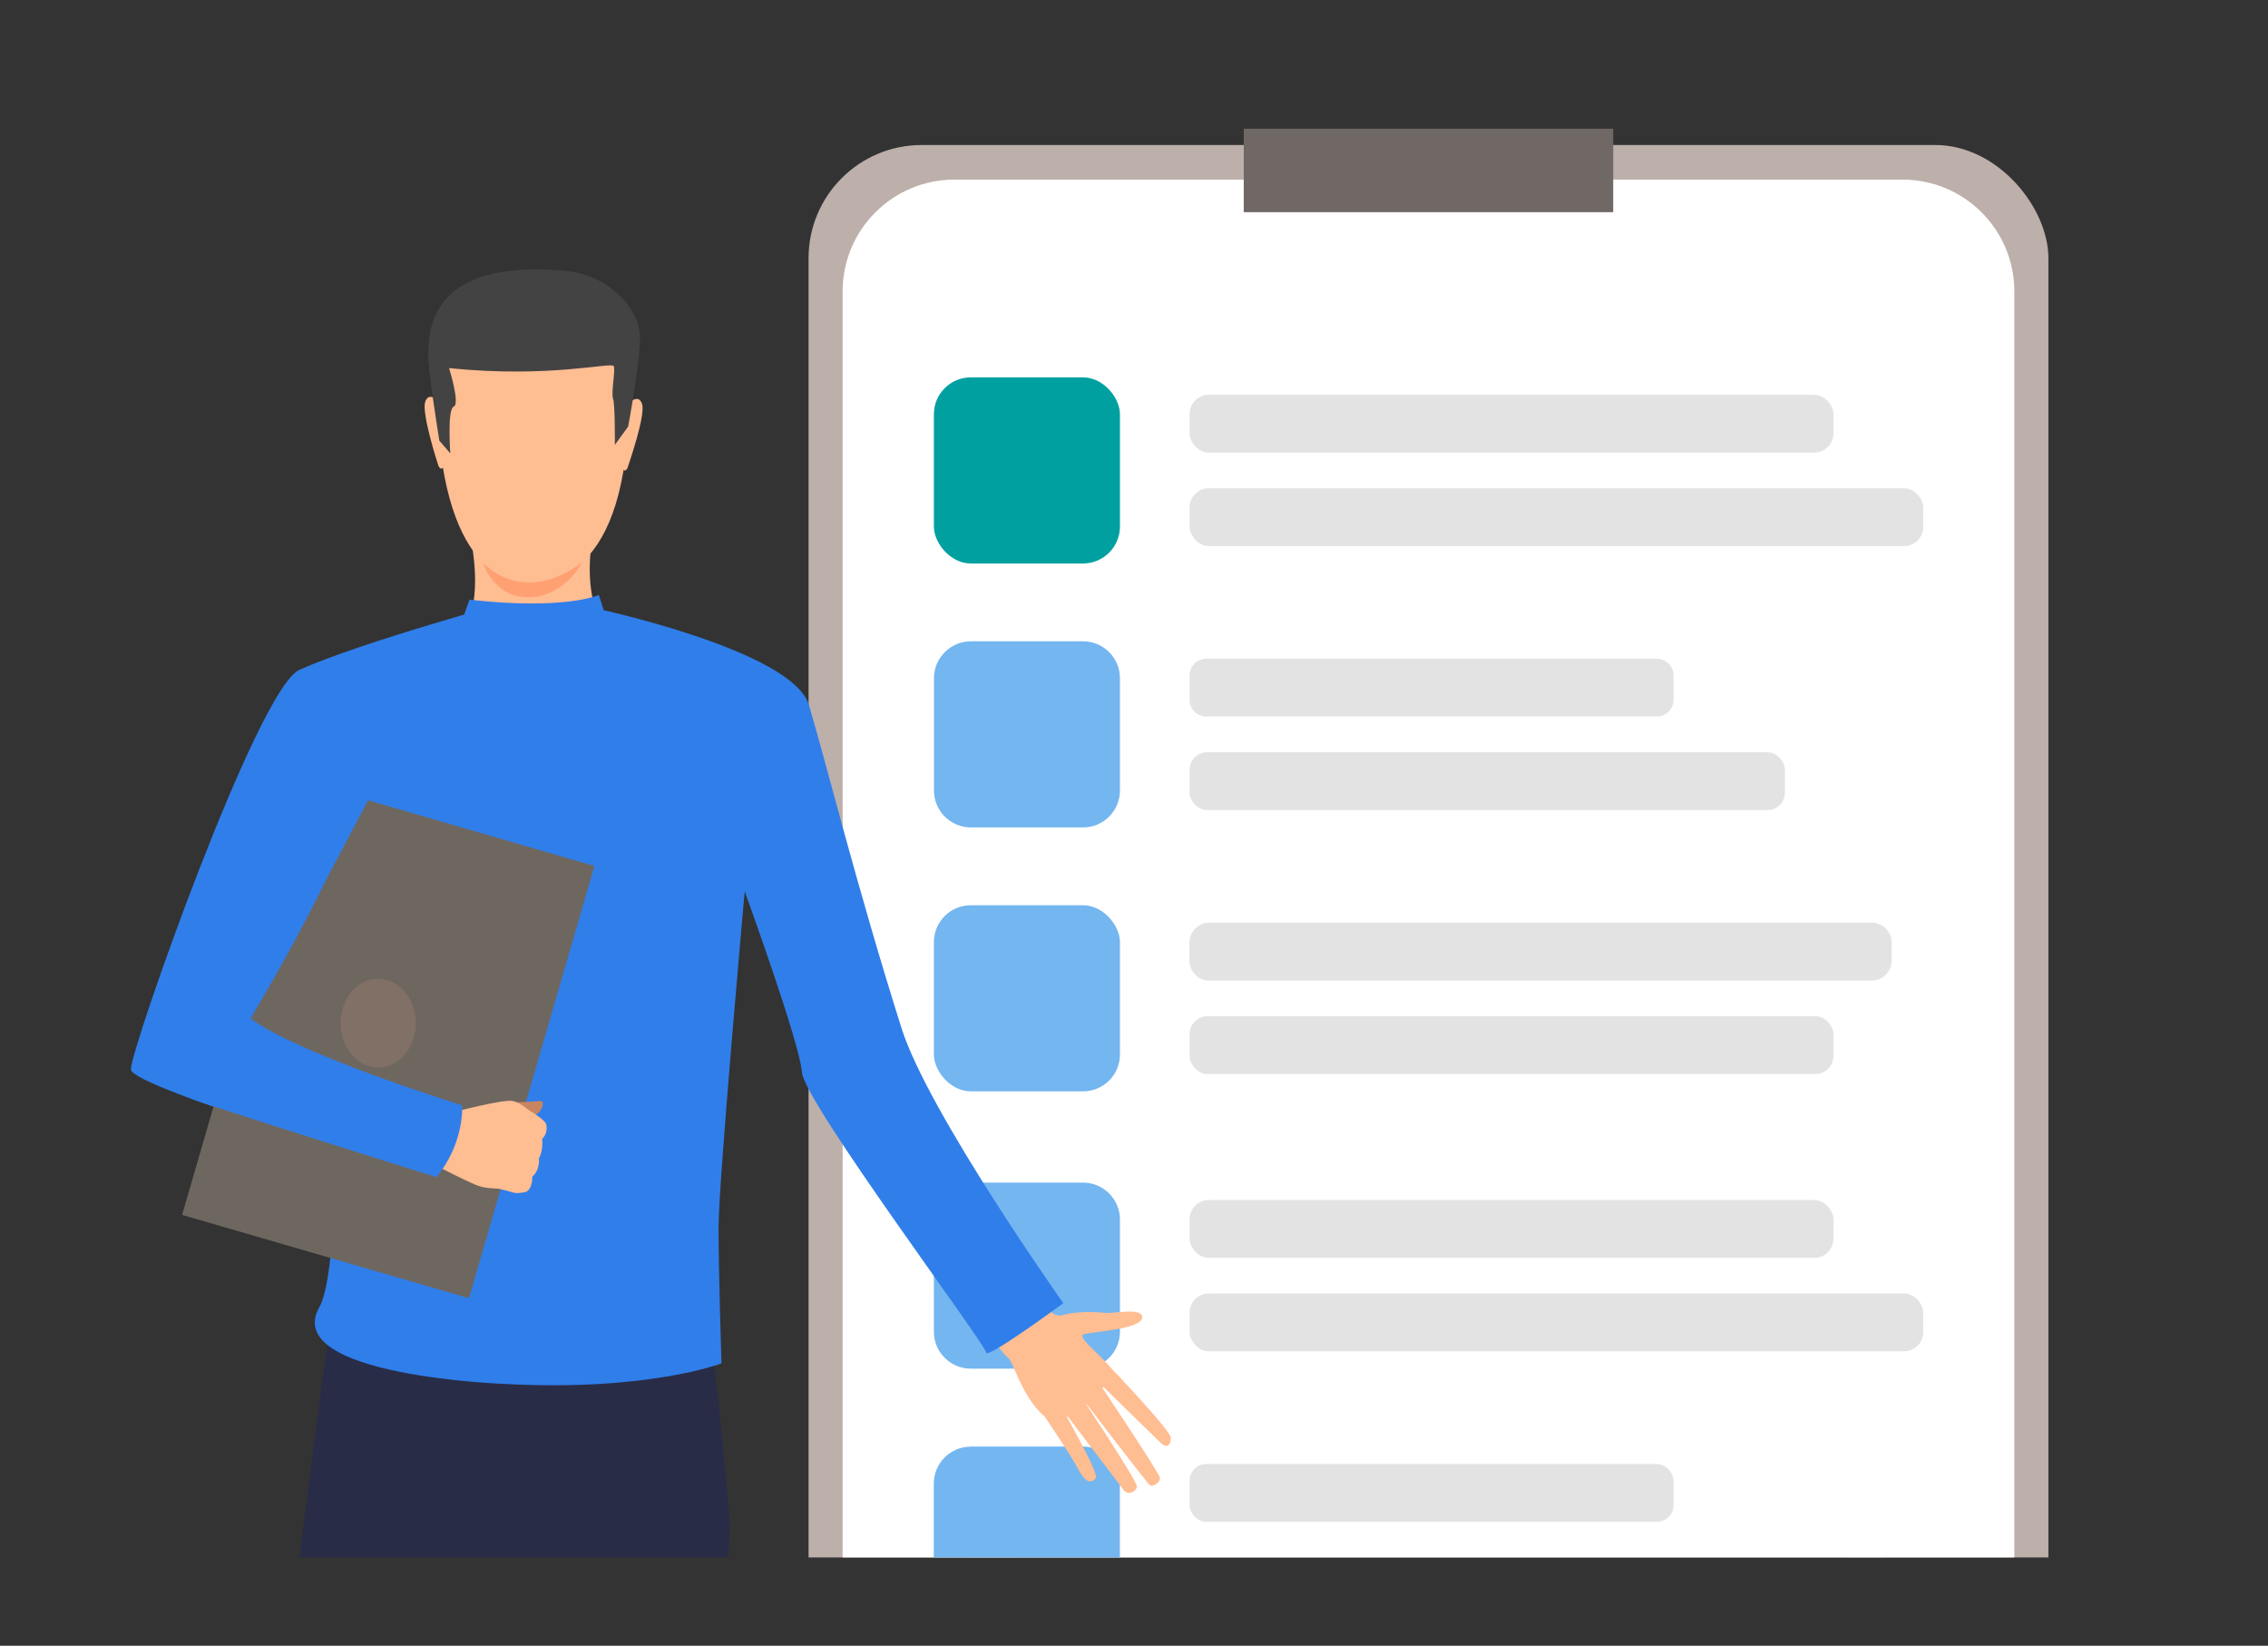 <?xml version="1.0" encoding="UTF-8"?><svg id="_レイヤー_2" xmlns="http://www.w3.org/2000/svg" xmlns:xlink="http://www.w3.org/1999/xlink" viewBox="0 0 255 185"><rect x="0" y="0" width="255" height="185" fill="#333333" stroke="none"/><defs><style>.cls-1{fill:none;}.cls-2{fill:#c98462;}.cls-3{fill:#807066;}.cls-4{fill:#307eea;}.cls-5{fill:#bdafaa;}.cls-6{fill:#6e6760;}.cls-7{fill:#292c47;}.cls-8{fill:#fff;}.cls-9{fill:#73b6f0;}.cls-10{fill:#d9d9d9;opacity:.72;}.cls-11{fill:#00a0a0;}.cls-12{fill:#ffa073;}.cls-13{clip-path:url(#clippath);}.cls-14{fill:#434343;}.cls-15{fill:#706865;}.cls-16{fill:#ffbd92;}</style><clipPath id="clippath"><rect class="cls-1" x="14.72" y="12.68" width="225.56" height="162.39"/></clipPath></defs><g id="_イラスト"><rect class="cls-1" width="255" height="185"/><g class="cls-13"><rect class="cls-15" x="207.56" y="96.75" width="4.24" height="192.57"/><rect class="cls-15" x="109.44" y="96.75" width="4.24" height="192.57"/><rect class="cls-5" x="90.91" y="16.3" width="139.4" height="241.24" rx="12.72" ry="12.72"/><path class="cls-8" d="M107.3,20.19h106.62c6.93,0,12.56,5.63,12.56,12.56v202.8c0,6.93-5.63,12.56-12.56,12.56h-106.62c-6.93,0-12.56-5.63-12.56-12.56V32.75c0-6.93,5.63-12.56,12.56-12.56Z"/><rect class="cls-15" x="139.84" y="14.47" width="41.54" height="9.38"/><path class="cls-9" d="M109.15,72.09h12.62c2.29,0,4.15,1.86,4.15,4.15v12.62c0,2.29-1.86,4.15-4.15,4.15h-12.61c-2.29,0-4.15-1.86-4.15-4.15v-12.62c0-2.29,1.86-4.15,4.15-4.15Z"/><rect class="cls-10" x="133.75" y="44.38" width="72.39" height="6.5" rx="2.16" ry="2.16"/><rect class="cls-10" x="133.75" y="54.89" width="82.49" height="6.5" rx="2.16" ry="2.16"/><rect class="cls-11" x="105" y="42.42" width="20.92" height="20.92" rx="4.15" ry="4.15"/><path class="cls-10" d="M135.62,74.05h50.67c1.03,0,1.87.84,1.87,1.87v2.75c0,1.03-.84,1.87-1.87,1.87h-50.67c-1.03,0-1.87-.84-1.87-1.87v-2.75c0-1.03.84-1.87,1.87-1.87Z"/><rect class="cls-10" x="133.75" y="84.56" width="66.93" height="6.5" rx="1.95" ry="1.95"/><path class="cls-10" d="M136,103.72h74.43c1.25,0,2.26,1.01,2.26,2.26v1.99c0,1.24-1.01,2.26-2.26,2.26h-74.44c-1.25,0-2.26-1.01-2.26-2.26v-1.99c0-1.25,1.01-2.26,2.26-2.26Z"/><rect class="cls-10" x="133.75" y="114.23" width="72.39" height="6.5" rx="2.02" ry="2.02"/><rect class="cls-9" x="105" y="101.76" width="20.92" height="20.92" rx="4.15" ry="4.15"/><path class="cls-9" d="M109.15,162.61h12.61c2.29,0,4.15,1.86,4.15,4.15v12.62c0,2.29-1.86,4.15-4.15,4.15h-12.62c-2.29,0-4.15-1.86-4.15-4.15v-12.61c0-2.29,1.86-4.15,4.15-4.15Z"/><rect class="cls-10" x="133.75" y="134.9" width="72.39" height="6.5" rx="2.16" ry="2.16"/><rect class="cls-10" x="133.75" y="145.4" width="82.49" height="6.5" rx="2.16" ry="2.16"/><path class="cls-9" d="M109.15,132.94h12.62c2.29,0,4.15,1.86,4.15,4.15v12.61c0,2.29-1.86,4.15-4.15,4.15h-12.62c-2.29,0-4.15-1.86-4.15-4.15v-12.61c0-2.29,1.86-4.15,4.15-4.15Z"/><rect class="cls-10" x="133.75" y="164.57" width="54.41" height="6.5" rx="1.87" ry="1.87"/><rect class="cls-10" x="133.75" y="175.07" width="66.93" height="6.5" rx="1.95" ry="1.95"/><path class="cls-16" d="M116.08,144.42s1.71,3.91,3.35,3.42c1.64-.49,4.08-.35,4.84-.26,1.02.11,4.35-.67,4.15.58-.2,1.24-5.43,1.54-6.53,1.81-1.1.27,2.84,3.05,3.12,4.12.27,1.07-5.22,7.27-7.68,5.05-2.46-2.22-3.47-6.21-3.99-6.52-.52-.3-2.77-3.49-2.77-3.49l5.5-4.71Z"/><path class="cls-16" d="M124.58,153.43s7.02,7.3,7.05,8.18c.02.88-.43,1.24-1.12.59-.69-.65-7.01-6.85-7.01-6.85,0,0,6.73,10.04,6.91,10.75.11.42-.73,1.16-1.13.84-.4-.32-7.69-9.88-7.69-9.88,0,0,6.26,9.39,6.23,10.03-.03.57-.97,1.07-1.48.41-.52-.66-6.86-9.04-6.86-9.04,0,0,4.1,7.13,3.73,7.67-.22.33-.92,1.01-1.91-.86-1-1.87-3.84-6.03-3.84-6.03l7.12-5.81Z"/><path class="cls-7" d="M79.18,221.35c0,5.55-2.2,58.29-2.2,58.29-.55,1.85-8.07,1.75-9.92.83-1.85-.92-1.53-52.81-1.87-58.4-.34-5.59-4.84-46.74-6.46-46.55-1.62.18-10.79,38.94-12.08,43.19-1.29,4.25-8.75,61.73-8.75,61.73-6.32,2.2-10.42,0-10.42,0,0,0,2.42-57.95,2.42-64.83,0-2.55.75-4.49,1.48-18.06.55-10.35,3.43-31.55,5.36-46.14.07-.52.13-1.02.2-1.49.38-2.84.66-4.93.8-5.93.06-.43.09-.66.09-.66.52-.24,1.06-.46,1.63-.66,13.54-4.86,39.66.28,39.66.28,0,0,.01.13.04.37.03.29.09.75.16,1.35.15,1.29.37,3.2.63,5.43,0,.02,0,.03,0,.05,0,.07.02.14.02.2.91,7.91,1.36,12.26,2.08,20.7.16,1.85-2.88,44.76-2.88,50.31Z"/><path class="cls-4" d="M66.93,68.38s22.17,4.71,24.02,10.87c1.85,6.16,5.44,20.64,10.43,36.38,2.99,9.42,18.17,30.86,18.17,30.86,0,0-8.68,6.4-8.68,5.54s-20.45-28.15-20.7-31.48c-.25-3.33-6.44-20.35-6.44-20.35,0,0-2.94,32.72-2.94,37.77s.33,15.29.33,15.29c0,0-8.22,3.15-24.17,2.32,0,0-25.39-.87-21.06-8.61,3.28-5.85,1.27-45.23.78-45.47-.49-.25-9.35,10.84-8.48,12.98.86,2.13,23.77,9.79,23.77,9.79,0,0,.67,2.47-2.89,8.06,0,0-34.22-10-34.35-12.1-.12-2.1,14.23-42.79,18.92-44.92,6.75-3.07,24.4-7.89,24.4-7.89l8.88.96Z"/><path class="cls-16" d="M66.57,60.66s-.91,5.01.66,8.43c0,0,1.6,7.97-6.56,8.33-8.16.36-8.35-6.95-8.35-6.95,0,0,1.95-2.62.65-9.75-1.3-7.13,13.6-.05,13.6-.05Z"/><path class="cls-16" d="M61.61,31.7s10.44,1.68,8.85,18.41c-1.59,16.73-10.8,15.36-11.42,15.34-.62-.02-9.25.3-9.92-20.12,0,0-.29-15.1,12.49-13.63Z"/><path class="cls-16" d="M70.63,45.39s1.14-1.25,1.56.02c.42,1.27-1.49,6.72-1.63,7.18,0,0-.21.49-.48.22-.27-.27.55-7.41.55-7.41Z"/><path class="cls-16" d="M49.37,45.18s-1.12-1.27-1.56-.02c-.44,1.26,1.4,6.99,1.49,7.21,0,0,.2.5.48.23.28-.26-.41-7.42-.41-7.42Z"/><path class="cls-14" d="M70.62,47.96l-1.49,2.05s.04-4.49-.2-5.19c-.24-.7.28-3.15.08-3.66-.2-.51-7.14,1.38-18.52.22,0,0,1.27,4.04.52,4.33-.74.29-.38,5.25-.38,5.25l-1.23-1.42s-1.39-8.49-1.25-9.9c.18-1.88-.46-10.69,15.56-9.18,1.83.17,3.59.85,5.06,1.99,1.65,1.28,3.34,3.29,3.18,6.04-.2,3.64-1.33,9.47-1.33,9.47Z"/><path class="cls-12" d="M54.29,63.24s4.31,5.03,11.15,0c0,0-1.92,3.82-5.94,3.9-4.02.09-5.21-3.9-5.21-3.9Z"/><rect class="cls-6" x="26.86" y="91.66" width="33.59" height="50.59" transform="translate(34.34 -7.53) rotate(16.19)"/><path class="cls-2" d="M57.97,123.91s2.11-.06,2.75-.15c.64-.09.22,1.28-.53,1.54-.75.26-2.22-1.39-2.22-1.39Z"/><path class="cls-16" d="M59.2,133.97s-.92.22-1.37.12c0,0-.8-.24-1.39-.38-.19-.04-.35-.08-.45-.09-.45-.05-1.44,0-2.48-.42-1.04-.41-4.58-2.22-4.58-2.22l1.01-3.29.76-2.6s5.97-1.59,6.99-1.32c.1.03.2.06.28.09.84.31,1.33.89,1.75,1.1.15.08,1.63.97,1.71,1.48.11.71-.1,1.24-.47,1.57,0,0,.15,1.39-.37,2.18,0,0,.18,1.28-.74,2.08,0,0,.04,1.32-.66,1.68Z"/><path class="cls-4" d="M51.96,124.26s.3,4.19-2.89,8.06c0,0-25.13-7.84-28.12-9.02-2.99-1.18,10.88-38.03,10.88-38.03l10.2,3.47-5.48,10.37s-2.71,5.81-8.36,15.36c0,0,3.47,3.3,23.77,9.79Z"/><path class="cls-3" d="M46.75,115.01c0,2.76-1.9,4.99-4.23,4.99s-4.23-2.24-4.23-4.99,1.9-4.99,4.23-4.99,4.23,2.24,4.23,4.99Z"/><path class="cls-4" d="M69.65,74.19l-2.32-7.31s-3.73,1.74-14.55.53l-2.46,6.99s9.28,8.09,19.32-.22Z"/></g></g></svg>